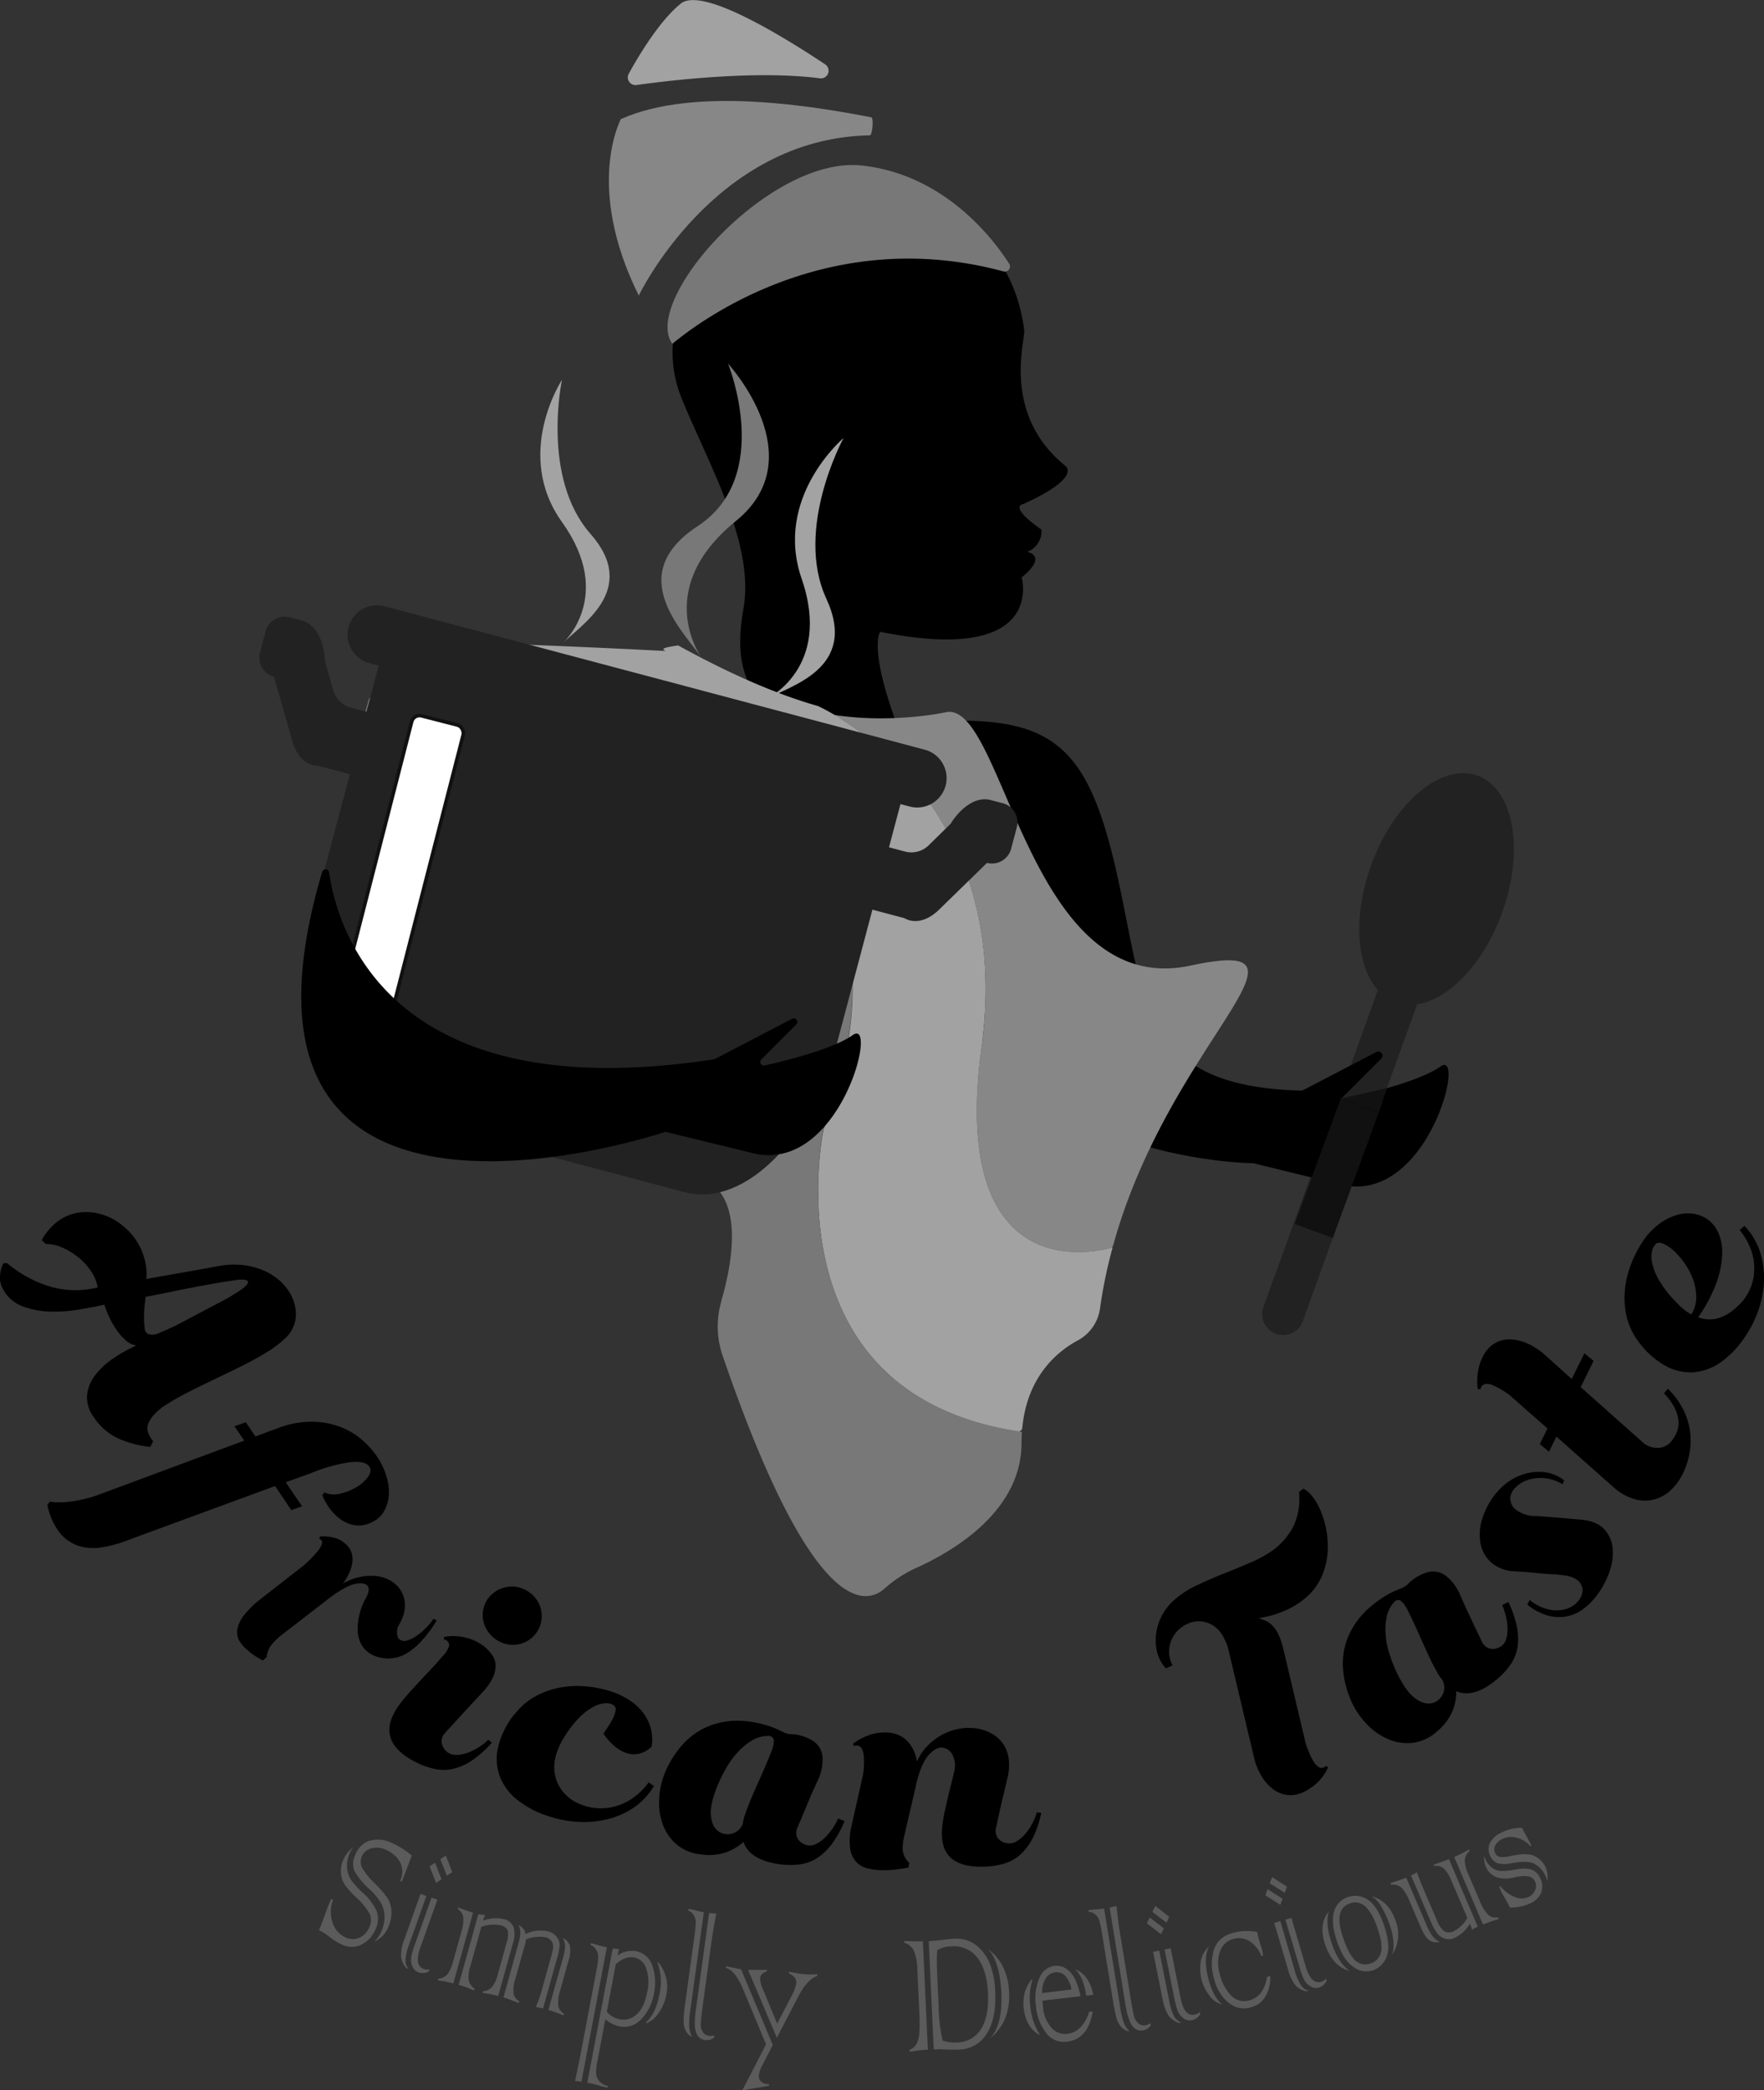<svg xmlns="http://www.w3.org/2000/svg" viewBox="0 0 490.49 580.99"><rect x="0" y="0" width="490.49" height="580.99" fill="#333333" stroke="none"/><defs><style>.cls-1{fill:#5b5b5b;}.cls-2{fill:#222;}.cls-3{fill:#787878;}.cls-4{fill:#878787;}.cls-5{fill:#a2a2a2;}.cls-6{fill:#fff;stroke:#111;stroke-miterlimit:10;}.cls-7{fill:#111;}.cls-8{fill:#a3a3a3;}</style></defs><title>african taste</title><g id="Layer_2" data-name="Layer 2"><g id="Layer_1-2" data-name="Layer 1"><path class="cls-1" d="M92.13,527.85l.49.2a9.14,9.14,0,0,0-.1,6.49,6.6,6.6,0,0,0,3.71,4.05,4.52,4.52,0,0,0,3.84-.06,5.26,5.26,0,0,0,2.63-2.85,4.52,4.52,0,0,0,.1-3.7,17.6,17.6,0,0,0-3.59-4.41A29,29,0,0,1,96,524.08a6.58,6.58,0,0,1-1.17-3.23,7.54,7.54,0,0,1,.56-3.73,9,9,0,0,1,2.81-3.64,8.55,8.55,0,0,0-1.69,5.65,6.81,6.81,0,0,0,1,3.25,22,22,0,0,0,3.19,3.57,15.61,15.61,0,0,1,4,5.2,6.46,6.46,0,0,1-.23,5,8.49,8.49,0,0,1-3.6,4.18,6.18,6.18,0,0,1-5.8.19,16.52,16.52,0,0,1-3.41-2.11,16.78,16.78,0,0,0-2.84-1.81l-.07-.27c.14-.3.31-.68.5-1.16s.55-1.45,1-2.67.74-2.11,1-2.69A19.17,19.17,0,0,1,92.13,527.85ZM111.7,523l-.45-.19a5.88,5.88,0,0,0-.09-5.35,7.91,7.91,0,0,0-4-3.34,5.81,5.81,0,0,0-4-.32,3.83,3.83,0,0,0-2.51,5.28,18.71,18.71,0,0,0,3.51,4.37,31.83,31.83,0,0,1,3.5,4,7.62,7.62,0,0,1,1.16,3.56,9.27,9.27,0,0,1-.73,4.31,7.39,7.39,0,0,1-4.08,4.39,7.7,7.7,0,0,0,2.16-3.2,9.48,9.48,0,0,0,.75-4.08,8.53,8.53,0,0,0-1-3.49,18.16,18.16,0,0,0-3.15-3.79,21.17,21.17,0,0,1-4.27-5.18,5.64,5.64,0,0,1,.3-4.39,6.47,6.47,0,0,1,3.91-3.93,8.94,8.94,0,0,1,6.24.61,23.43,23.43,0,0,1,5.55,3.51l-.08.18-.37,1c-.21.53-.46,1.17-.73,1.92-.33.92-.63,1.72-.92,2.41C112.25,521.74,112,522.3,111.7,523Z"/><path class="cls-1" d="M112.48,538.93l4.45-12.5,1.62.58-4.78,13.44a13.86,13.86,0,0,0-1,4.4,3.43,3.43,0,0,0,.84,2.43l-.67-.24a5.75,5.75,0,0,1-1.4-3A11.82,11.82,0,0,1,112.48,538.93Zm2.89,1.55,4.62-13,1.62.57-4.76,13.37q-1.74,4.9,1,5.88a2.38,2.38,0,0,0,1.61.09l-.21.59a3.49,3.49,0,0,1-2.83.27,2.82,2.82,0,0,1-1.72-1.64,4.32,4.32,0,0,1-.36-2.47A18.21,18.21,0,0,1,115.37,540.48Zm5.6-22.72,1.8,4.61-1.52,1-1.79-4.58Zm3-2,1.78,4.61-1.5,1-1.81-4.59Z"/><path class="cls-1" d="M131.53,531.67l-5.48,19.64a30.58,30.58,0,0,0-4.26-.83l.14-.5a3.66,3.66,0,0,0,2.55-1.27,11,11,0,0,0,1.54-3.62l2.3-8.26a10,10,0,0,0,.49-3.9,3.12,3.12,0,0,0-1.49-2.26l.13-.47C127.65,530.32,129,530.81,131.53,531.67Zm-4,20.06L133,532.08c.81.11,1.43.18,1.86.2q-.37,1-.57,1.59a10.1,10.1,0,0,1,5.72-.45,3.78,3.78,0,0,1,2.81,2.27,7.4,7.4,0,0,1-.15,4.29l-4.14,14.82a35.81,35.81,0,0,0-4.32-.85l.14-.5a3.39,3.39,0,0,0,2.53-1.22,10.05,10.05,0,0,0,1.58-3.6l2.44-8.73a6.48,6.48,0,0,0,.28-3.22c-.2-.71-.88-1.22-2-1.54a10.31,10.31,0,0,0-5.34.44l-3.09,11.07a9.08,9.08,0,0,0-.43,3.68,3.71,3.71,0,0,0,1.62,2.44l-.14.5A27.1,27.1,0,0,0,127.53,551.73ZM140,555.2,144.21,540q.94-3.36-.08-4.84a2.88,2.88,0,0,1,2,2.43,9.43,9.43,0,0,1,6.41-.71,4.18,4.18,0,0,1,2.24,1.49,3.56,3.56,0,0,1,.82,2.28,14.81,14.81,0,0,1-.66,3.49L151,558.27c-.69-.16-1.36-.28-2-.39a39.24,39.24,0,0,0,1.81-5.28l2.28-8.18a20.77,20.77,0,0,0,.71-3.13,2.73,2.73,0,0,0-.43-1.7,2.65,2.65,0,0,0-1.59-1.09,9.91,9.91,0,0,0-5.51.57,7.6,7.6,0,0,1-.34,1.56l-2.64,9.45a10,10,0,0,0-.49,4,3,3,0,0,0,1.59,2.17l-.14.5C142.08,555.9,140.67,555.39,140,555.2Zm12.49,3.48,4-14.27a14,14,0,0,0,.64-3.41,4.56,4.56,0,0,0-.66-2.26,3.36,3.36,0,0,1,2,2.14,8.45,8.45,0,0,1-.4,4.1l-2.29,8.21a10.9,10.9,0,0,0-.56,4.24,3.11,3.11,0,0,0,1.6,2.29l-.14.49A37.24,37.24,0,0,0,152.46,558.68Z"/><path class="cls-1" d="M168.74,541.28l-7.06,37.32-1.8-.17c.62-2.75,1.22-5.7,1.82-8.85l4.15-21.92a24.76,24.76,0,0,0,.49-3.61,3.67,3.67,0,0,0-.53-2,3.26,3.26,0,0,0-1.6-1.44l.09-.47a17.69,17.69,0,0,1,2.16.58C167.38,541,168.14,541.16,168.74,541.28Zm-5.44,37.63,7.07-37.32,1.77.19q-.3,1.08-.45,1.77a7,7,0,0,1,5-1.23,5.93,5.93,0,0,1,4.69,4.06,14.32,14.32,0,0,1,.44,7.8,13.5,13.5,0,0,1-3.44,7,6.43,6.43,0,0,1-6.15,2.07,8.68,8.68,0,0,1-3.91-2l-2.15,11.35a17.57,17.57,0,0,0-.43,3.73,3.77,3.77,0,0,0,.87,2.12,4.35,4.35,0,0,0,2.43,1.36l-.09.48-.61-.12c-.31-.06-.93-.22-1.85-.49A31.84,31.84,0,0,0,163.3,578.91ZM171.22,546l-2.49,13.18a6.1,6.1,0,0,0,3.67,2.12,5.32,5.32,0,0,0,4.62-1.37c1.4-1.22,2.38-3.27,2.92-6.14a11.87,11.87,0,0,0-.28-6.69,4.48,4.48,0,0,0-3.28-3Q173.79,543.63,171.22,546Zm8.54,16.4-.08-.33c1.78-1.57,3-4.16,3.7-7.77a15.51,15.51,0,0,0-.57-8.76l.17-.14a10.53,10.53,0,0,1,2.27,9.19,12.83,12.83,0,0,1-2,4.76A7.73,7.73,0,0,1,179.76,562.4Z"/><path class="cls-1" d="M195.7,531.53l-3.71,27a23,23,0,0,0-.34,5.09,9,9,0,0,0,.76,2.56,4,4,0,0,1-1.74-1.71,5.77,5.77,0,0,1-.59-2.65,37.88,37.88,0,0,1,.46-5.07l2.6-19a24.59,24.59,0,0,0,.32-3.51,4,4,0,0,0-.57-1.92,2.87,2.87,0,0,0-1.53-1.25l.07-.48a21.2,21.2,0,0,1,2.14.46C194.05,531.21,194.76,531.36,195.7,531.53Zm2.89,34.2,0,.61a3.39,3.39,0,0,1-2.54.72,2.94,2.94,0,0,1-2.51-2.16c-.44-1.25-.46-3.29-.07-6.1l3.7-27.07c.92.09,1.57.13,2,.13-.61,3.2-1,5.52-1.21,6.93l-2.6,19c-.31,2.32-.48,3.92-.51,4.78a3.63,3.63,0,0,0,.56,2.21,2.32,2.32,0,0,0,1.8,1.11A3,3,0,0,0,198.59,565.73Z"/><path class="cls-1" d="M213.82,579.27l0,.51L206.42,581,213,568.26l-6.49-15.59q-2.06-4.89-4.63-5.65l.05-.49c.95.24,2.32.52,4.13.84l8.82,21.06L212,574a8.4,8.4,0,0,0-1,2.93,1.8,1.8,0,0,0,.64,1.64,2.75,2.75,0,0,0,1.54.7ZM222,554.91l-6,11.51-8-18.89c2.37.05,4.1,0,5.2,0l0,.49c-1.15.3-1.77.93-1.85,1.88a7.4,7.4,0,0,0,.74,2.93l4,9.65L220,555a12.12,12.12,0,0,0,1.4-3.7c.1-1.21-.57-2.13-2-2.75l0-.49c-.06,0,.38.08,1.32.26,1.23.22,2.2.36,2.92.42a22.88,22.88,0,0,0,3.61,0l0,.49Q224.35,550.29,222,554.91Z"/><path class="cls-1" d="M256.61,539.61,258,569.73c-1.09,0-2.79.24-5.11.58l0-.52a4,4,0,0,0,2.38-2.69q.63-1.9.35-7.86l-.54-11.8a14.63,14.63,0,0,0-1-5.25,4.19,4.19,0,0,0-2.61-2.17l0-.51C253.46,539.6,255.18,539.64,256.61,539.61Zm4.43,30-1.41.06-1.39-30.11c2.11-.16,3.59-.29,4.43-.41,1.26-.15,2.14-.24,2.61-.26a9.06,9.06,0,0,1,6,1.69,12.38,12.38,0,0,1,3.88,5.06,23.3,23.3,0,0,1,1.56,8q.35,7.43-2.34,11.62a9.17,9.17,0,0,1-7.65,4.42,49.13,49.13,0,0,1-5.21-.08A2.22,2.22,0,0,0,261,569.59Zm-.4-27.5q-.31,1.3.05,9l.32,7a44.92,44.92,0,0,0,1.09,9.11,11.21,11.21,0,0,0,4.08.5,7.86,7.86,0,0,0,6.54-3.66q2.29-3.48,2-10-.3-6.39-2.9-9.83a8.19,8.19,0,0,0-7.34-3.21A6.94,6.94,0,0,0,260.64,542.09Zm14.55,24.61q3.65-3.81,3.23-12.75c-.26-5.83-1.5-9.9-3.69-12.2a13.71,13.71,0,0,1,4.19,5,17.48,17.48,0,0,1,1.66,7Q281,562,275.19,566.7Z"/><path class="cls-1" d="M289.08,565.44l-.07.18q-3.74-2.07-4.35-7.35a12.57,12.57,0,0,1,.16-4,9.77,9.77,0,0,1,2.13-4.14l.13.13a17.62,17.62,0,0,0-.57,7.61A17.11,17.11,0,0,0,289.08,565.44Zm11.38-10.56-10.61,1.23c.08.95.13,1.53.16,1.74a9.92,9.92,0,0,0,2.31,5.75,5.05,5.05,0,0,0,4.49,1.72,6,6,0,0,0,3.72-1.9,9.9,9.9,0,0,0,2.29-4.21l1-.11q-1.23,7.71-7.13,8.4a6.14,6.14,0,0,1-5.82-2.43,14.24,14.24,0,0,1-2.82-7.48,14.41,14.41,0,0,1,.92-7.68,5.26,5.26,0,0,1,4.25-3.49,5.14,5.14,0,0,1,4.27,1.66C298.78,549.35,299.77,551.62,300.46,554.88ZM289.79,554l8.14-1a7.73,7.73,0,0,0-1.5-3.51,3.24,3.24,0,0,0-3.06-1.26,3.49,3.49,0,0,0-2.65,1.78A7.11,7.11,0,0,0,289.79,554Zm14.22.48-2,.23c-.48-3.44-1.49-5.88-3.05-7.33Q302.82,548.84,304,554.47Z"/><path class="cls-1" d="M307,530.52l4.4,26.93a22.71,22.71,0,0,0,1.16,5,9.24,9.24,0,0,0,1.48,2.22,4,4,0,0,1-2.17-1.13,5.89,5.89,0,0,1-1.34-2.36,39.15,39.15,0,0,1-1.05-5l-3.09-18.91a26,26,0,0,0-.72-3.45,4.12,4.12,0,0,0-1.11-1.67,2.91,2.91,0,0,0-1.83-.74l-.08-.48a20.87,20.87,0,0,1,2.19-.19C305.34,530.7,306.06,530.63,307,530.52Zm12.8,31.84.21.58a3.34,3.34,0,0,1-2.21,1.43,2.94,2.94,0,0,1-3-1.33q-1.17-1.6-1.86-5.81l-4.4-27a18.41,18.41,0,0,0,1.9-.46q.54,4.88.89,7l3.09,18.91c.38,2.32.68,3.89.91,4.72a3.68,3.68,0,0,0,1.18,2,2.36,2.36,0,0,0,2,.54A3,3,0,0,0,319.81,562.36Z"/><path class="cls-1" d="M319.69,533l3.92,3-.81,1.62-3.89-3Zm1.54-3.23,3.89,3.05-.78,1.61-3.91-3Zm2,25.76-2.6-13,1.7-.34,2.79,14a14.23,14.23,0,0,0,1.37,4.31,3.45,3.45,0,0,0,2,1.65l-.7.14a5.8,5.8,0,0,1-2.78-1.9A12,12,0,0,1,323.27,555.55Zm3.28-.16-2.69-13.49,1.69-.34,2.78,13.91q1,5.12,3.88,4.54a2.53,2.53,0,0,0,1.42-.75l.13.61a3.59,3.59,0,0,1-2.3,1.69,2.83,2.83,0,0,1-2.31-.53,4.41,4.41,0,0,1-1.58-1.93A18.6,18.6,0,0,1,326.55,555.39Z"/><path class="cls-1" d="M336.2,541c-1.11,2.12-1.2,5-.29,8.7q1.3,5.28,3.94,7.48a6.38,6.38,0,0,1-3.63-2.58,12.5,12.5,0,0,1-2.15-4.44,12.19,12.19,0,0,1-.32-3.7,8.47,8.47,0,0,1,.64-3A9.16,9.16,0,0,1,336.2,541Zm16.13,8.47.87-.22a10.22,10.22,0,0,1-1.29,5.6,6.57,6.57,0,0,1-4.25,3.14,6.29,6.29,0,0,1-4.38-.27,9.84,9.84,0,0,1-3.41-2.84,13.18,13.18,0,0,1-2.38-5.22,13.44,13.44,0,0,1,.15-8c.83-2.29,2.68-3.79,5.57-4.5a15,15,0,0,1,6.37-.14,7.56,7.56,0,0,1,.15.79c0,.21.07.38.1.51.16.63.41,1.46.74,2.5.2.61.33,1,.39,1.28s.16.81.25,1.48l-.47.11a8.73,8.73,0,0,0-3.35-4.15,5.54,5.54,0,0,0-4.31-.64,5.33,5.33,0,0,0-3.73,3.22,9.8,9.8,0,0,0-.2,6.48,12.59,12.59,0,0,0,3.1,6,5,5,0,0,0,5.05,1.44Q351.34,555.06,352.33,549.49Z"/><path class="cls-1" d="M352.46,525.12l4.18,2.66-.65,1.69-4.15-2.65Zm1.24-3.36,4.15,2.68-.63,1.68-4.17-2.64Zm4.39,25.46-3.78-12.72L356,534,360,547.69a14,14,0,0,0,1.77,4.16,3.38,3.38,0,0,0,2.11,1.46l-.68.2a5.73,5.73,0,0,1-2.94-1.63A12,12,0,0,1,358.09,547.22Zm3.25-.46-3.92-13.18,1.66-.49,4,13.59q1.49,5,4.29,4.16a2.42,2.42,0,0,0,1.34-.88l.18.61a3.51,3.51,0,0,1-2.13,1.88,2.8,2.8,0,0,1-2.35-.31,4.4,4.4,0,0,1-1.75-1.78A19.19,19.19,0,0,1,361.34,546.76Z"/><path class="cls-1" d="M369.45,531.34q-1,3.49.87,8.91t4.95,7.6q-4.69-1.32-6.72-7.09T369.45,531.34Zm2.44,8.66q-1.84-5.24-1-8.4a5.78,5.78,0,0,1,3.87-4.27,6.07,6.07,0,0,1,5.47.65q2.66,1.63,4.52,6.93,2,5.8.87,8.79a6.28,6.28,0,0,1-3.78,3.94,5.88,5.88,0,0,1-5.39-.83C374.59,545.65,373.09,543.38,371.89,540Zm1.68-1.07q1.74,4.94,3.57,6.26a4.21,4.21,0,0,0,4.07.54,4.27,4.27,0,0,0,2.76-3c.42-1.52.07-3.9-1.07-7.14q-2.88-8.17-7.58-6.52T373.57,538.93Zm13.54,4.42c.68-2.32.43-5.13-.72-8.42a26.77,26.77,0,0,0-2.25-4.85,7.72,7.72,0,0,0-2.76-3q4.72,1.27,6.64,6.7A10.48,10.48,0,0,1,387.11,543.35Z"/><path class="cls-1" d="M386.82,523.87l-.2-.45A44.24,44.24,0,0,0,391,521.9l5.41,12.62a16.52,16.52,0,0,0,2.06,3.85,5.5,5.5,0,0,0,1.84,1.38,3.51,3.51,0,0,1-2.55-.24q-1.33-.59-2.74-3.87l-3.1-7.22a11.57,11.57,0,0,0-2.22-3.72A3.75,3.75,0,0,0,386.82,523.87Zm16.07-7.08,8,18.74a8.94,8.94,0,0,0-1.54.85c-.07-.2-.17-.46-.29-.78l-.36-.87a10,10,0,0,1-4.19,3.91,3.82,3.82,0,0,1-2.85.2,4.24,4.24,0,0,1-2.14-1.61,19.39,19.39,0,0,1-1.85-3.5l-5.33-12.43a15,15,0,0,0,1.67-.88,13.49,13.49,0,0,0,.59,1.65c.18.48.36.94.51,1.37l4.37,10.2a7.63,7.63,0,0,0,2,3.11,2.81,2.81,0,0,0,2.85,0A9,9,0,0,0,408,533.1l-4.41-10.28a10,10,0,0,0-2.08-3.4,3.17,3.17,0,0,0-2.64-.73l-.2-.45a17.56,17.56,0,0,0,2-.64Zm9.46,18.13-8-18.74a40.78,40.78,0,0,0,4.1-2.1l.2.44a3.43,3.43,0,0,0-1.37,2.55,10.51,10.51,0,0,0,1.08,4.08l3.12,7.28a11.38,11.38,0,0,0,2.31,3.8,3.17,3.17,0,0,0,2.76.72l.21.47c-.51.14-1.26.37-2.23.71S412.8,534.73,412.35,534.92Z"/><path class="cls-1" d="M416.84,524.44l.31-.16a10.46,10.46,0,0,0,4,3,4.68,4.68,0,0,0,3.88,0,3.68,3.68,0,0,0,1.83-1.94,2.76,2.76,0,0,0-.05-2.37,2.54,2.54,0,0,0-1.87-1.43,11.72,11.72,0,0,0-4.14.37,8.65,8.65,0,0,1-4.66-.11,5.1,5.1,0,0,1-2.84-2.63,6.1,6.1,0,0,1-.62-3.24,11,11,0,0,0,.51,1.22,5.48,5.48,0,0,0,1.82,2.09,4.37,4.37,0,0,0,2.45.83,22.56,22.56,0,0,0,4.11-.43,9.27,9.27,0,0,1,4.2,0,4.27,4.27,0,0,1,2.47,2.37,5,5,0,0,1,.35,3.93,5.76,5.76,0,0,1-3.1,3.12,13.59,13.59,0,0,1-5.64,1.18c-.65-1.29-1.13-2.2-1.46-2.72s-.59-1-.88-1.6C417.36,525.59,417.13,525.1,416.84,524.44Zm9-11.44-.29.15a7.58,7.58,0,0,0-4.09-2.4,5.79,5.79,0,0,0-3.76.41,4.57,4.57,0,0,0-1.91,1.72,2.31,2.31,0,0,0,0,2.29,1.76,1.76,0,0,0,1.39,1,10.27,10.27,0,0,0,3.08-.32q4.51-.95,6.51.1a6.47,6.47,0,0,1,2.9,2.86,7.93,7.93,0,0,1,.6,4.09,10.58,10.58,0,0,0-.64-1.7,7.27,7.27,0,0,0-2.87-3.07q-1.86-1.08-6.29-.27a9.2,9.2,0,0,1-3.92.1,3.6,3.6,0,0,1-2.14-2,4.1,4.1,0,0,1-.15-3.64,6.67,6.67,0,0,1,3.34-3,12.73,12.73,0,0,1,5.65-1.26c.18.42.28.66.31.71q.47.94,1.08,1.95C424.93,511.28,425.34,512.05,425.82,513Z"/><path class="cls-2" d="M417.66,253.7c-5.1,14.12-14.77,24.13-23.61,25.47l-31.84,88.16a5.81,5.81,0,0,1-10.93-3.94l31.84-88.18c-5.95-6.68-7-20.57-1.89-34.67,6.28-17.4,19.54-28.57,29.6-24.94S424,236.3,417.66,253.7Z"/><path d="M267.62,200.33c-39.44,122.35,80.87,123,80.87,123l24.23,5.93c24.24,5.93,35.11-38,27.83-32.83s-27.83,9.17-27.83,9.17l11.34-11.33a1.16,1.16,0,0,0-1.36-1.85l-20.61,10.73c-44.63-1.06-43.73-24.54-51-57.85C303.63,210.75,295.12,200.45,267.62,200.33Z"/><path d="M284.79,91.72c.37,2.85-6.41,23.29,11.38,37.72,0,0,5,3.11-11.59,10.65,0,0-4.54.45,5,7.11a6.14,6.14,0,0,1-4,6.22s6.05.88-1.51,7.1c0,0,7.05,24.43-39.32,15.1,0,0-4.28,5.11,8.32,35.07-4.72-15-54.44,3.51-46.36-41.46,3.27-18.2-10.05-40.86-17.21-58.59-6.29-15.57-.37-33,14.69-42.81C238.55,45.39,279.73,53.63,284.79,91.72Z"/><path class="cls-3" d="M279,75.44a1.43,1.43,0,0,0,1.61-2.13C275.94,66,262.32,48.42,239.56,46c-25.49-2.72-61.2,37.3-52.65,49.54C187.1,95.8,225,60.87,279,75.44Z"/><path class="cls-4" d="M177.62,82.15s20.91-43.79,64.25-44.53c.7,0,1.11-4.88.42-5-15.74-3.05-49-8.75-69.65.49C172.64,33.1,162.48,51.72,177.62,82.15Z"/><path class="cls-5" d="M177,23.63c9.48-1.32,33.38-4.15,51-1.86a2.13,2.13,0,0,0,1.45-3.88C216.93,9.58,195.12-3.68,189.3,1s-11.57,14.22-14.49,19.53A2.13,2.13,0,0,0,177,23.63Z"/><path class="cls-4" d="M309.53,346.14a1,1,0,0,1-.7.72c-5.17,1.41-44.84,10.2-35.89-55.93,7.45-55-24.43-81.82-38.93-91-1-.62-6.9-2.11-5.78-1.87,15.22,3.15,30.18.88,34.78-.09,16.17-3.45,22.66,80.14,68,70.43C371,259.83,325.27,289.07,309.53,346.14Z"/><path class="cls-5" d="M309.38,346.7a135.41,135.41,0,0,0-3.54,17.17,11.94,11.94,0,0,1-6.26,8.77c-5.7,3.09-13.95,10-15.33,24.24a1.1,1.1,0,0,1-1.24,1c-68.21-10.64-54.66-81-54-84a.84.84,0,0,1,.05-.17c1.19-2.81,35.52-85.65-47.68-87.16-25.12-.44-53.41-35.8-58.1-41.9a1,1,0,0,1,.27-1.49c4.11-2.58,8.44-4.53,13.76-4.32,72.62,2.81,36.32,2.54,51.26.57,15.76,8.69,28.43,13.85,38.62,16.77l0,0s.06,0,.1,0c3,1.35,55,26.07,45.65,94.74C263.37,361.63,309.38,346.7,309.38,346.7Z"/><path class="cls-3" d="M284.16,398c-.08,1-.12,2-.12,3.12,0,18.58-18.28,29.63-28.63,34.41a34.81,34.81,0,0,0-9.28,5.87c-5.41,5-20.27,8.12-45.22-64.64a24.92,24.92,0,0,1-.35-15l0-.13c1.61-5.54,3.37-13.44,2.87-20.36-.41-5.56-2.27-10.5-6.84-13-14.58-8.1-3.23-47-16.19-47s-111.35,33.89-77.9-86.74a1.09,1.09,0,0,1,.87-.78c7.28-1.19,12.7-5.79,18.37-9.58a1,1,0,0,1,1.37.23c4.36,5.68,32.89,41.59,58.2,42,83.2,1.51,48.87,84.35,47.68,87.16a.84.84,0,0,0-.05.17C228.35,316.88,214.65,388,284.16,398Z"/><path class="cls-2" d="M282.72,230l-1.58,5.95a5.48,5.48,0,0,1-6.69,3.89h0l-13.33,13c-3.34,3.26-6.92,3.94-9.68,2.36l-8.86-2.35-9.91,37.35c-7.17,27-26.09,45.48-42.22,41.2l-86.62-23c-16.15-4.29-23.4-29.69-16.23-56.71l9.68-36.49-8.85-2.35c-3.15,0-5.87-2.43-7.13-6.85l-5.13-17.9h0a5.48,5.48,0,0,1-3.88-6.7l1.57-5.92a5.49,5.49,0,0,1,6.7-3.89l3.38.9c2.73.72,4.7,3.22,5.69,6.67a18.35,18.35,0,0,1,.69,4.51l2.35,8.23a6.9,6.9,0,0,0,4.85,4.77l4.38,1.16L105.31,185l-2.57-.68a8.18,8.18,0,0,1-5.81-10h0a8.18,8.18,0,0,1,10-5.81l150.19,39.87a8.18,8.18,0,0,1,5.81,10h0a8.18,8.18,0,0,1-10,5.8l-2.55-.67-3.19,12,4.46,1.19a6.89,6.89,0,0,0,6.57-1.73l6.11-6a18.42,18.42,0,0,1,2.86-3.59c2.58-2.54,5.54-3.73,8.26-3l3.38.89A5.47,5.47,0,0,1,282.72,230Z"/><rect class="cls-6" x="104.49" y="198.95" width="14.79" height="82.8" rx="2.25" transform="translate(63.3 -20.28) rotate(14.4)"/><path d="M91.5,242.45c2.32,16.15,16.78,65.85,107,52a1.19,1.19,0,0,0,.32-.1l21.47-11.19a1,1,0,0,1,1.15,1.58l-9.77,9.76a1,1,0,0,0,.91,1.67c6.1-1.37,19.08-4.6,24.55-8.47,7.28-5.14-3.59,38.76-27.82,32.83l-24-5.86a.84.84,0,0,0-.52,0C178.6,316.69,56,355.75,89.58,242.35A1,1,0,0,1,91.5,242.45Z"/><rect class="cls-7" x="366.08" y="306.15" width="11.27" height="37.14" transform="translate(134.51 -108.12) rotate(20.14)"/><path class="cls-8" d="M212.91,194.41s18.62-8.49,10-33.52c-7.85-22.72,11.65-39.14,11.65-39.14s-13.8,25.17-4.78,44.69S219.37,190.72,212.91,194.41Z"/><path class="cls-8" d="M156.27,179s14.95-13,0-33.88c-13.57-18.93,0-39.56,0-39.56s-5.86,27.19,7.91,42.82S161.25,173.82,156.27,179Z"/><path class="cls-3" d="M195.53,183.53s-14.92-19.23,9.11-38.73c21.82-17.7-2.2-43.71-2.2-43.71s12.76,31.26-8.43,45.14S190.79,176.13,195.53,183.53Z"/><polygon class="cls-7" points="372.82 305.35 385.63 302.49 383.4 309.22 372.82 305.35"/><path d="M26.2,394.09a9.26,9.26,0,0,1-2-6.23,11.09,11.09,0,0,1,2.2-5.52,20.38,20.38,0,0,1,5-4.69A42.35,42.35,0,0,1,37.9,374,5.78,5.78,0,0,1,35,372.58a15.31,15.31,0,0,1-2.58-2.91,22.84,22.84,0,0,1-2.06-3.59,27.53,27.53,0,0,1-1.33-3.42c-2,.43-4.33.87-7,1.33a41.31,41.31,0,0,1-8.08.58,23.24,23.24,0,0,1-7.63-1.45,10.17,10.17,0,0,1-5.47-4.77A6.36,6.36,0,0,1,0,354.77a9.26,9.26,0,0,1,.92-3.6l1-.1a34.31,34.31,0,0,0,11.81,6.49,25.22,25.22,0,0,0,13.44.29,11.63,11.63,0,0,0-2-4.72,17.91,17.91,0,0,0-3.66-3.86,18.51,18.51,0,0,0-4.44-2.59,10.79,10.79,0,0,0-4.32-.91l-1.15-1.07a16.73,16.73,0,0,1,4.08-4.92,12.78,12.78,0,0,1,4.94-2.47,13.66,13.66,0,0,1,5.33-.26,16.72,16.72,0,0,1,5.19,1.65,19,19,0,0,1,3.95,2.83,17.67,17.67,0,0,1,5.14,8.57,16,16,0,0,1,.46,5.43c.29-.07,1.14-.23,2.54-.48s3.09-.55,5-.89,4-.7,6.25-1.1l6.28-1.14a23,23,0,0,1,6.39-.32,20.22,20.22,0,0,1,5.5,1.28,17.4,17.4,0,0,1,4.45,2.53,14.62,14.62,0,0,1,3.18,3.47,11.74,11.74,0,0,1,2,6.77,9.11,9.11,0,0,1-3,6.37,29.19,29.19,0,0,1-5,3.78q-3.1,1.92-6.77,3.76c-2.44,1.22-5,2.44-7.54,3.66s-5,2.42-7.34,3.59a69.88,69.88,0,0,0-6.16,3.48,16.15,16.15,0,0,0-4,3.34c-1.12,1.48-1.62,2.72-1.48,3.73a6.63,6.63,0,0,0,1.6,3.23l-.8,1.6A30.75,30.75,0,0,1,33.23,400,16.46,16.46,0,0,1,26.15,394Zm40.72-35.53a6.9,6.9,0,0,0,1.87-1.67c.24-.41.25-.71,0-.9a2.49,2.49,0,0,0-1.33-.31,10.43,10.43,0,0,0-2.16.17q-3.57.52-6.75,1.1c-2.13.38-4.18.76-6.17,1.15s-4,.79-5.93,1.2-4,.81-6,1.18c0,.52-.12,1.3-.23,2.34a30.88,30.88,0,0,0-.17,3.23,22.66,22.66,0,0,0,.17,3,2.1,2.1,0,0,0,.83,1.69,3.92,3.92,0,0,0,3.22-.23c1.34-.55,2.76-1.19,4.28-1.9,1.05-.53,2.4-1.24,4.07-2.13l5.16-2.73Q60.48,362.35,63,361C64.6,360.06,65.92,359.26,66.92,358.56Z"/><path d="M81,419.75l-4.5-6.69-42,15.43a32.66,32.66,0,0,1-6.29,1.63,14,14,0,0,1-6.2-.38,11.39,11.39,0,0,1-5.26-3.51,18.05,18.05,0,0,1-3.55-7.85c0-.13.08-.29.27-.49a1,1,0,0,0,.34-.54,8.91,8.91,0,0,0,2.22.25,23.53,23.53,0,0,0,3.31-.19,38.11,38.11,0,0,0,3.93-.7,34,34,0,0,0,4.07-1.21l40.57-15.06-2.71-4,3.16-1.1,2.65,3.94,6.39-2.37a26.54,26.54,0,0,1,9.17-1.73,23,23,0,0,1,7.8,1.35,20.27,20.27,0,0,1,6.26,3.66,23.43,23.43,0,0,1,4.52,5.15,19.76,19.76,0,0,1,2.36,5.21,14.79,14.79,0,0,1,.61,5.12A10.37,10.37,0,0,1,106.8,420a7,7,0,0,1-3.19,3,7.78,7.78,0,0,1-5.28.9,10.05,10.05,0,0,1-4.18-2,13.9,13.9,0,0,1-3-3.37,18.93,18.93,0,0,1-1.57-2.93l.68-.77a6.1,6.1,0,0,0,3.92.43,15.41,15.41,0,0,0,4.09-1.43,11.1,11.1,0,0,0,3.87-3.07c.94-1.21,1.13-2.24.56-3.09-.72-1.08-2.43-1.5-5.1-1.27a44.37,44.37,0,0,0-10.93,3l-7.22,2.62L84,418.69Z"/><path d="M136.74,484.43a29.8,29.8,0,0,1-5.5,4.9,16,16,0,0,1-5.12,2.31,11.5,11.5,0,0,1-5,.1A20.6,20.6,0,0,1,116,490q-6.17-3-7.43-7.09t2.7-9.38q1.59-2.08,3.83-4.48c1.48-1.61,2.93-3.16,4.33-4.65s2.62-2.84,3.66-4.05a7.59,7.59,0,0,0,1.78-2.82,1.64,1.64,0,0,0-1.46-1.83l0-.67a13.72,13.72,0,0,1,6.2.2,13.37,13.37,0,0,1,5.28,2.62,12.79,12.79,0,0,1,2,2.24,5.31,5.31,0,0,1,.91,2.76,7.77,7.77,0,0,1-.78,3.49,16.22,16.22,0,0,1-3.06,4.26l-.93,1q-.75.84-1.86,2l-2.34,2.53c-.82.89-1.58,1.73-2.29,2.52s-1.33,1.47-1.86,2a9.85,9.85,0,0,0-.87,1,3.25,3.25,0,0,0-1,2.73,4,4,0,0,0,4.18,3.41,9.7,9.7,0,0,0,3.34-.7,17.6,17.6,0,0,0,3.13-1.64,12.5,12.5,0,0,0,2.29-1.87l1,.75ZM146,441.88a8.39,8.39,0,0,1,2.61,2,7.75,7.75,0,0,1,1.59,2.72,8.42,8.42,0,0,1,.42,3.07,8,8,0,0,1-5.47,7.13,8.08,8.08,0,0,1-6.28-.51,8.27,8.27,0,0,1-2.57-2,8.71,8.71,0,0,1-1.61-2.69,7.48,7.48,0,0,1-.46-3.09,7.89,7.89,0,0,1,.82-3.1,7.68,7.68,0,0,1,2-2.5,8.07,8.07,0,0,1,2.74-1.51,8.49,8.49,0,0,1,3.13-.4A8.29,8.29,0,0,1,146,441.88Z"/><path d="M142.92,476.72a18.69,18.69,0,0,1,5.7-5.06,22.44,22.44,0,0,1,6.81-2.53,26.18,26.18,0,0,1,7.25-.4,31.92,31.92,0,0,1,7.08,1.37,22,22,0,0,1,5,2.32,15.57,15.57,0,0,1,3.9,3.45,12.67,12.67,0,0,1,2.25,4.4,12.08,12.08,0,0,1,.26,5.25,7.58,7.58,0,0,1-3.75,2,6.58,6.58,0,0,1-3.58-.36,10.53,10.53,0,0,1-3.26-2.07,17.67,17.67,0,0,1-2.78-3.18c.24-.39.62-1,1.13-1.73a25.51,25.51,0,0,0,1.41-2.37,7.19,7.19,0,0,0,.82-2.3,1.45,1.45,0,0,0-.57-1.57,4,4,0,0,0-2.25-.5,7.63,7.63,0,0,0-3.23.94,16.1,16.1,0,0,0-3.84,2.86,29,29,0,0,0-4.17,5.28,19,19,0,0,0-2.57,5.61,11.72,11.72,0,0,0-.27,4.91,10.54,10.54,0,0,0,1.61,4.07,11.56,11.56,0,0,0,3,3.09,14.54,14.54,0,0,0,5,2.09,14.79,14.79,0,0,0,5.75.13,15.57,15.57,0,0,0,5.73-2.23,17.89,17.89,0,0,0,5-4.76l1.47,1a18.8,18.8,0,0,1-5.58,6,22.7,22.7,0,0,1-7.25,3.22,27.62,27.62,0,0,1-8.17.76,30.54,30.54,0,0,1-8.35-1.6,26.55,26.55,0,0,1-8.77-4.64,15.21,15.21,0,0,1-4.78-6.55,14.22,14.22,0,0,1-.41-8,23.15,23.15,0,0,1,4.32-8.88Z"/><path d="M219.66,482a12.75,12.75,0,0,1,5.87,1.59,5.9,5.9,0,0,1,3.15,4.49,13.11,13.11,0,0,1-1.47,7.16c-.09.21-.41.95-1,2.21s-1.15,2.64-1.77,4.12l-1.72,4.12c-.54,1.26-.84,2-.92,2.13a3.55,3.55,0,0,0-.13,3,3.82,3.82,0,0,0,2.08,1.85,3.52,3.52,0,0,0,2.91,0,9.21,9.21,0,0,0,2.73-1.91,16.4,16.4,0,0,0,2.23-2.71,18.29,18.29,0,0,0,1.44-2.57l1.79.72a30.67,30.67,0,0,1-3.6,6.43,16.21,16.21,0,0,1-4.09,3.86,11.63,11.63,0,0,1-4.72,1.73,20.71,20.71,0,0,1-5.39,0q-8.58-1.11-10.32-6.25a14,14,0,0,1-5.14,3,14.84,14.84,0,0,1-6.69.48,12.37,12.37,0,0,1-6.9-2.89,13.38,13.38,0,0,1-3.77-5.61,17.66,17.66,0,0,1-.94-7.05,22.6,22.6,0,0,1,1.61-7.18,27.58,27.58,0,0,1,5.33-8.25,19.7,19.7,0,0,1,7.16-4.8,21.64,21.64,0,0,1,8.65-1.35,29.75,29.75,0,0,1,9.69,2.16l1.93.91a8.54,8.54,0,0,0,1.89.66Zm-13.11,24.87a11.43,11.43,0,0,1,.26-1.35,9.24,9.24,0,0,1,.42-1.32q.84-2.49,2.22-5.64t2.71-6.12q1.32-3,2.23-5.35a8.56,8.56,0,0,0,.78-3.41,1.43,1.43,0,0,0-1.22-1.16,8.71,8.71,0,0,0-4.73,1.19,17.73,17.73,0,0,0-4,3.24,23.73,23.73,0,0,0-3.21,4.35,39.3,39.3,0,0,0-2.24,4.43q-2.44,5.7-2.1,9t2.42,4.52a4.5,4.5,0,0,0,3.77.32A4.35,4.35,0,0,0,206.55,506.86Z"/><path d="M289.51,503.92a28.19,28.19,0,0,1-2.33,6.95,16.37,16.37,0,0,1-3.35,4.52,11.75,11.75,0,0,1-4.34,2.53,20.45,20.45,0,0,1-5.31.92q-6.87.35-9.94-2.58t-2.12-9.51q.18-1.5.6-3.39c.27-1.25.57-2.52.87-3.81s.61-2.54.92-3.77.58-2.35.82-3.36a6.53,6.53,0,0,0-.34-4.34,3.64,3.64,0,0,0-2.53-2.23q-1.81-.5-4,1.73c-1.49,1.48-2.72,4.26-3.72,8.34v.17l-3.37,14.5A14,14,0,0,0,251,514a5.39,5.39,0,0,0,1.8,3.76l-.19,1.34c-1.24.22-2.39.41-3.46.54a24,24,0,0,1-3.13.2,17.88,17.88,0,0,1-4.7-.48,6.36,6.36,0,0,1-3.32-1.91,7,7,0,0,1-1.63-3.77,17.66,17.66,0,0,1,.38-6.07l3-13.33a10.67,10.67,0,0,0,.34-1.84c.07-.72.12-1.47.14-2.24a18.24,18.24,0,0,0-.07-2.24,4.35,4.35,0,0,0-.46-1.72,1.56,1.56,0,0,0-2.17-.88l-.37-.65a16.34,16.34,0,0,1,4-2.22,12,12,0,0,1,4.37-.92,9.65,9.65,0,0,1,3.85.51,7.87,7.87,0,0,1,2.76,1.73,9,9,0,0,1,1.83,2.61,11.43,11.43,0,0,1,1,3.23,14,14,0,0,1,2.8-4.25,17.84,17.84,0,0,1,3.81-3,16.27,16.27,0,0,1,4.3-1.7,14.85,14.85,0,0,1,4.44-.38,12.23,12.23,0,0,1,4.64,1.14,10,10,0,0,1,3.62,2.8,9.35,9.35,0,0,1,1.88,4.47,14.81,14.81,0,0,1-.51,6.12c0,.22-.22,1-.52,2.3s-.64,2.73-1,4.24-.66,2.92-.94,4.23-.43,2.05-.48,2.22a3.49,3.49,0,0,0,.4,3,3.75,3.75,0,0,0,2.36,1.46,3.82,3.82,0,0,0,2.95-.52,10.14,10.14,0,0,0,2.57-2.28,15.53,15.53,0,0,0,1.93-3,13.43,13.43,0,0,0,1.06-2.75Z"/><path d="M361.25,414.7l1.14-.91a7.67,7.67,0,0,1,2.62,2.29,17.27,17.27,0,0,1,2.31,4.12,26.54,26.54,0,0,1,1.52,5.4,24.71,24.71,0,0,1,.3,6,20.11,20.11,0,0,1-1.41,6.07,16.5,16.5,0,0,1-3.62,5.48,22.22,22.22,0,0,1-5.76,4.06,29.36,29.36,0,0,1-8.41,2.59l.08,0c.71.24,1.38.5,2,.78a5.76,5.76,0,0,1,1.83,1.31,9.14,9.14,0,0,1,1.64,2.45,20.05,20.05,0,0,1,1.36,4.07l6,25.33a12,12,0,0,0,.53,1.84c.26.71.55,1.41.87,2.12a18.49,18.49,0,0,0,1,1.94,4,4,0,0,0,1.15,1.3,1.49,1.49,0,0,0,2.27-.11l.61.42a13.62,13.62,0,0,1-6,6.44,8.63,8.63,0,0,1-5.22,1.26,8.32,8.32,0,0,1-4.26-1.77,12.86,12.86,0,0,1-3.19-3.77,17.43,17.43,0,0,1-1.88-4.73l-7.3-30.75q-1.57-4.62-4.2-6.15a7.42,7.42,0,0,0-5.26-1,8.45,8.45,0,0,0-3.49,1.58,8.68,8.68,0,0,0-2.45,2.86,8.2,8.2,0,0,0,0,7.69l-1.86.83a10.54,10.54,0,0,1-2.4-4.44,13.51,13.51,0,0,1-.31-5.07,14.46,14.46,0,0,1,1.54-5,15.12,15.12,0,0,1,3.13-4.17,26,26,0,0,1,6.52-4.34q3.69-1.74,7.5-3.27c2.54-1,5.06-2.05,7.54-3.11a32.53,32.53,0,0,0,6.7-3.77,19.26,19.26,0,0,0,5.22-6.27,17.8,17.8,0,0,0,1.58-9.56Z"/><path d="M391.27,440.51a12.77,12.77,0,0,1,5.11-3.31,5.89,5.89,0,0,1,5.44.66,13.08,13.08,0,0,1,4.34,5.88c.11.2.44.93,1,2.2s1.19,2.61,1.88,4.06,1.33,2.79,1.91,4,.92,2,1,2.11a3.52,3.52,0,0,0,2.14,2.09,3.8,3.8,0,0,0,2.76-.3,3.56,3.56,0,0,0,1.92-2.2,9.3,9.3,0,0,0,.4-3.3,16.17,16.17,0,0,0-.53-3.48,18,18,0,0,0-.95-2.79l1.74-.84a30.38,30.38,0,0,1,2.37,7,16,16,0,0,1,.14,5.62,11.62,11.62,0,0,1-1.86,4.67,20,20,0,0,1-3.62,4q-6.56,5.65-11.54,3.51a14,14,0,0,1-1.19,5.84,15,15,0,0,1-4.11,5.29,12.39,12.39,0,0,1-6.77,3.21,13.4,13.4,0,0,1-6.69-.94,17.65,17.65,0,0,1-5.87-4,22.16,22.16,0,0,1-4.27-6,27.52,27.52,0,0,1-2.58-9.48,19.76,19.76,0,0,1,1.21-8.53,21.88,21.88,0,0,1,4.77-7.34,29.88,29.88,0,0,1,8.09-5.77l2-.83a8.33,8.33,0,0,0,1.75-1ZM401,466.87a12.42,12.42,0,0,1-.83-1.09,10.32,10.32,0,0,1-.69-1.2q-1.29-2.26-2.72-5.42c-.95-2.09-1.86-4.13-2.75-6.1s-1.71-3.72-2.49-5.23a8.33,8.33,0,0,0-2-2.86,1.41,1.41,0,0,0-1.68.14,8.82,8.82,0,0,0-2.28,4.31,17.92,17.92,0,0,0-.26,5.15,23.58,23.58,0,0,0,1.09,5.29,38,38,0,0,0,1.8,4.63c1.74,3.74,3.51,6.28,5.32,7.59s3.47,1.73,5,1.23a4.54,4.54,0,0,0,2.76-2.59A4.37,4.37,0,0,0,401,466.87Z"/><path d="M433.57,437.66c-1.91-.05-3.94-.18-6.07-.4s-4.2-.38-6.2-.49a10.6,10.6,0,0,1-6.77-2.55,9.54,9.54,0,0,1-2.89-5.33,14,14,0,0,1,.5-6.69,20.64,20.64,0,0,1,3.46-6.65,17.58,17.58,0,0,1,4-3.81,15,15,0,0,1,5-2.23,13.62,13.62,0,0,1,5.32-.24,10.76,10.76,0,0,1,5,2.21l-.42,1.08a12.35,12.35,0,0,0-5.26-1.71,11.19,11.19,0,0,0-4.65.6,8.69,8.69,0,0,0-3.36,2.19,4.36,4.36,0,0,0-1.3,2.9,4.12,4.12,0,0,0,1.82,3.28,9,9,0,0,0,5.43,1.56c1.73.12,3.73.27,6,.46l6.27.55q4.33.35,6.47,2.52a8.75,8.75,0,0,1,2.47,5.34,15.4,15.4,0,0,1-.91,6.74,23.7,23.7,0,0,1-3.64,6.69,18.9,18.9,0,0,1-3.66,3.6,11.38,11.38,0,0,1-4.48,2,11.64,11.64,0,0,1-5.19-.19,16.26,16.26,0,0,1-5.84-3.06l.68-1.3a12.75,12.75,0,0,0,5.6,2.71,9.47,9.47,0,0,0,4.62-.24,6.88,6.88,0,0,0,3.19-2.1,4.86,4.86,0,0,0,1.28-2.87,3.6,3.6,0,0,0-1.43-3q-1.53-1.27-5.13-1.49Z"/><path d="M463.73,386a21.4,21.4,0,0,1,4.41,6,19.28,19.28,0,0,1,1.82,6.14,19.67,19.67,0,0,1-.22,6,21.81,21.81,0,0,1-1.8,5.45,15.78,15.78,0,0,1-3.38,4.63,10.83,10.83,0,0,1-4.59,2.57,10.42,10.42,0,0,1-5.45-.08,15.28,15.28,0,0,1-5.94-3.39l-15.81-14-2.06,4.19-2.56-2.11,2.14-4.34-9.73-8.56a10.6,10.6,0,0,0-1.44-1.19c-.6-.42-1.23-.82-1.9-1.21a19.75,19.75,0,0,0-2-1,4,4,0,0,0-1.73-.43,1.68,1.68,0,0,0-1.82,1.47h-.75a15.3,15.3,0,0,1,0-4.53,14.14,14.14,0,0,1,1.27-4.29,8.74,8.74,0,0,1,3.53-4,8.3,8.3,0,0,1,4.52-1,12.73,12.73,0,0,1,4.78,1.26,18.38,18.38,0,0,1,4.33,2.83l7.68,6.9,3.52-7.16,2.56,2.11-3.59,7.31,17.14,15.23a5.87,5.87,0,0,0,4,1.65,4.9,4.9,0,0,0,3.71-1.44,10.82,10.82,0,0,0,1.7-2.52,6.74,6.74,0,0,0,.66-3.13,9.62,9.62,0,0,0-.94-3.72,16.07,16.07,0,0,0-3.09-4.31Z"/><path d="M455.79,373.19a18.71,18.71,0,0,1-3.38-6.82,22.17,22.17,0,0,1-.64-7.28A26.65,26.65,0,0,1,453.3,352a32.5,32.5,0,0,1,3.18-6.48,19.69,19.69,0,0,1,4.53-5.06,16,16,0,0,1,5.08-2.69,10.54,10.54,0,0,1,5-.35,9.05,9.05,0,0,1,4.2,1.89,9.36,9.36,0,0,1,2.72,3.87,14,14,0,0,1,.84,5.89,26.42,26.42,0,0,1-1.68,7.75,42.37,42.37,0,0,1-5,9.35q5.61,2,10.88-3a14,14,0,0,0,3.73-5.27,14.67,14.67,0,0,0,1-5.65,15.15,15.15,0,0,0-1.15-5.48,18,18,0,0,0-2.93-4.86l1.34-1.16a18.42,18.42,0,0,1,4.27,7,23.49,23.49,0,0,1,1.19,7.88,28,28,0,0,1-1.41,8.08,30.49,30.49,0,0,1-3.68,7.57,26.89,26.89,0,0,1-6.77,7.25,15.38,15.38,0,0,1-7.58,2.9,14.26,14.26,0,0,1-7.81-1.7A23.18,23.18,0,0,1,455.79,373.19Zm14.5-7.84a9.16,9.16,0,0,0,1.36-4.88,14.8,14.8,0,0,0-.92-4.93,19.11,19.11,0,0,0-2.36-4.44,22.11,22.11,0,0,0-3-3.47,10.09,10.09,0,0,0-2.94-1.94c-.92-.35-1.6-.34-2,.05a4.13,4.13,0,0,0-1.09,2.08,7.82,7.82,0,0,0,.07,3.32,16.63,16.63,0,0,0,1.76,4.47,29,29,0,0,0,4,5.39,34.58,34.58,0,0,0,2.58,2.57A11.86,11.86,0,0,0,470.29,365.35Z"/><path d="M101.31,445c.44-.85,1.7-2.81,1-4s-2.67-.92-3.49-.76q-2.84.57-8,4.52l-.12.14-12.26,9.45a18.81,18.81,0,0,0-2.61,2.43,6.86,6.86,0,0,0-1.7,3.84l-1.06.94c-.85-.47-1.62-.93-2.32-1.38a12.65,12.65,0,0,1-1.88-1.48A10,10,0,0,1,66.5,456a4.9,4.9,0,0,1-.49-3.21,9.09,9.09,0,0,1,1.8-3.76,25.2,25.2,0,0,1,4.56-4.49l11.21-8.73a16.72,16.72,0,0,0,1.51-1.25c.56-.52,1.12-1.07,1.69-1.66s1.08-1.18,1.56-1.76a5.78,5.78,0,0,0,1-1.57c.44-.91.26-1.52-.57-1.82l.25-.69a12.27,12.27,0,0,1,3.81.35A7,7,0,0,1,95.9,429a5.51,5.51,0,0,1,1.78,2.4,6.17,6.17,0,0,1,.3,2.77,10.56,10.56,0,0,1-.85,3,15.44,15.44,0,0,1-1.77,3,15.91,15.91,0,0,1,4.6-1.81,14.59,14.59,0,0,1,4.25-.31,10.37,10.37,0,0,1,3.61.91,8.47,8.47,0,0,1,2.76,2,7.45,7.45,0,0,1,1.77,3.3,8.65,8.65,0,0,1,0,4.05,11,11,0,0,1-1.31,3.15,4.1,4.1,0,0,0-.39,3.65,1.31,1.31,0,0,0,.32.5,2.41,2.41,0,0,0,2.33.36,9.21,9.21,0,0,0,2.77-1.44,17.91,17.91,0,0,0,2.62-2.3,16.66,16.66,0,0,0,1.88-2.32l.85.55a36.73,36.73,0,0,1-4.53,6,17.76,17.76,0,0,1-4.25,3.35,10.23,10.23,0,0,1-4.15,1.17,10,10,0,0,1-4.18-.66C96.65,457.34,100,447.47,101.31,445Z"/></g></g></svg>